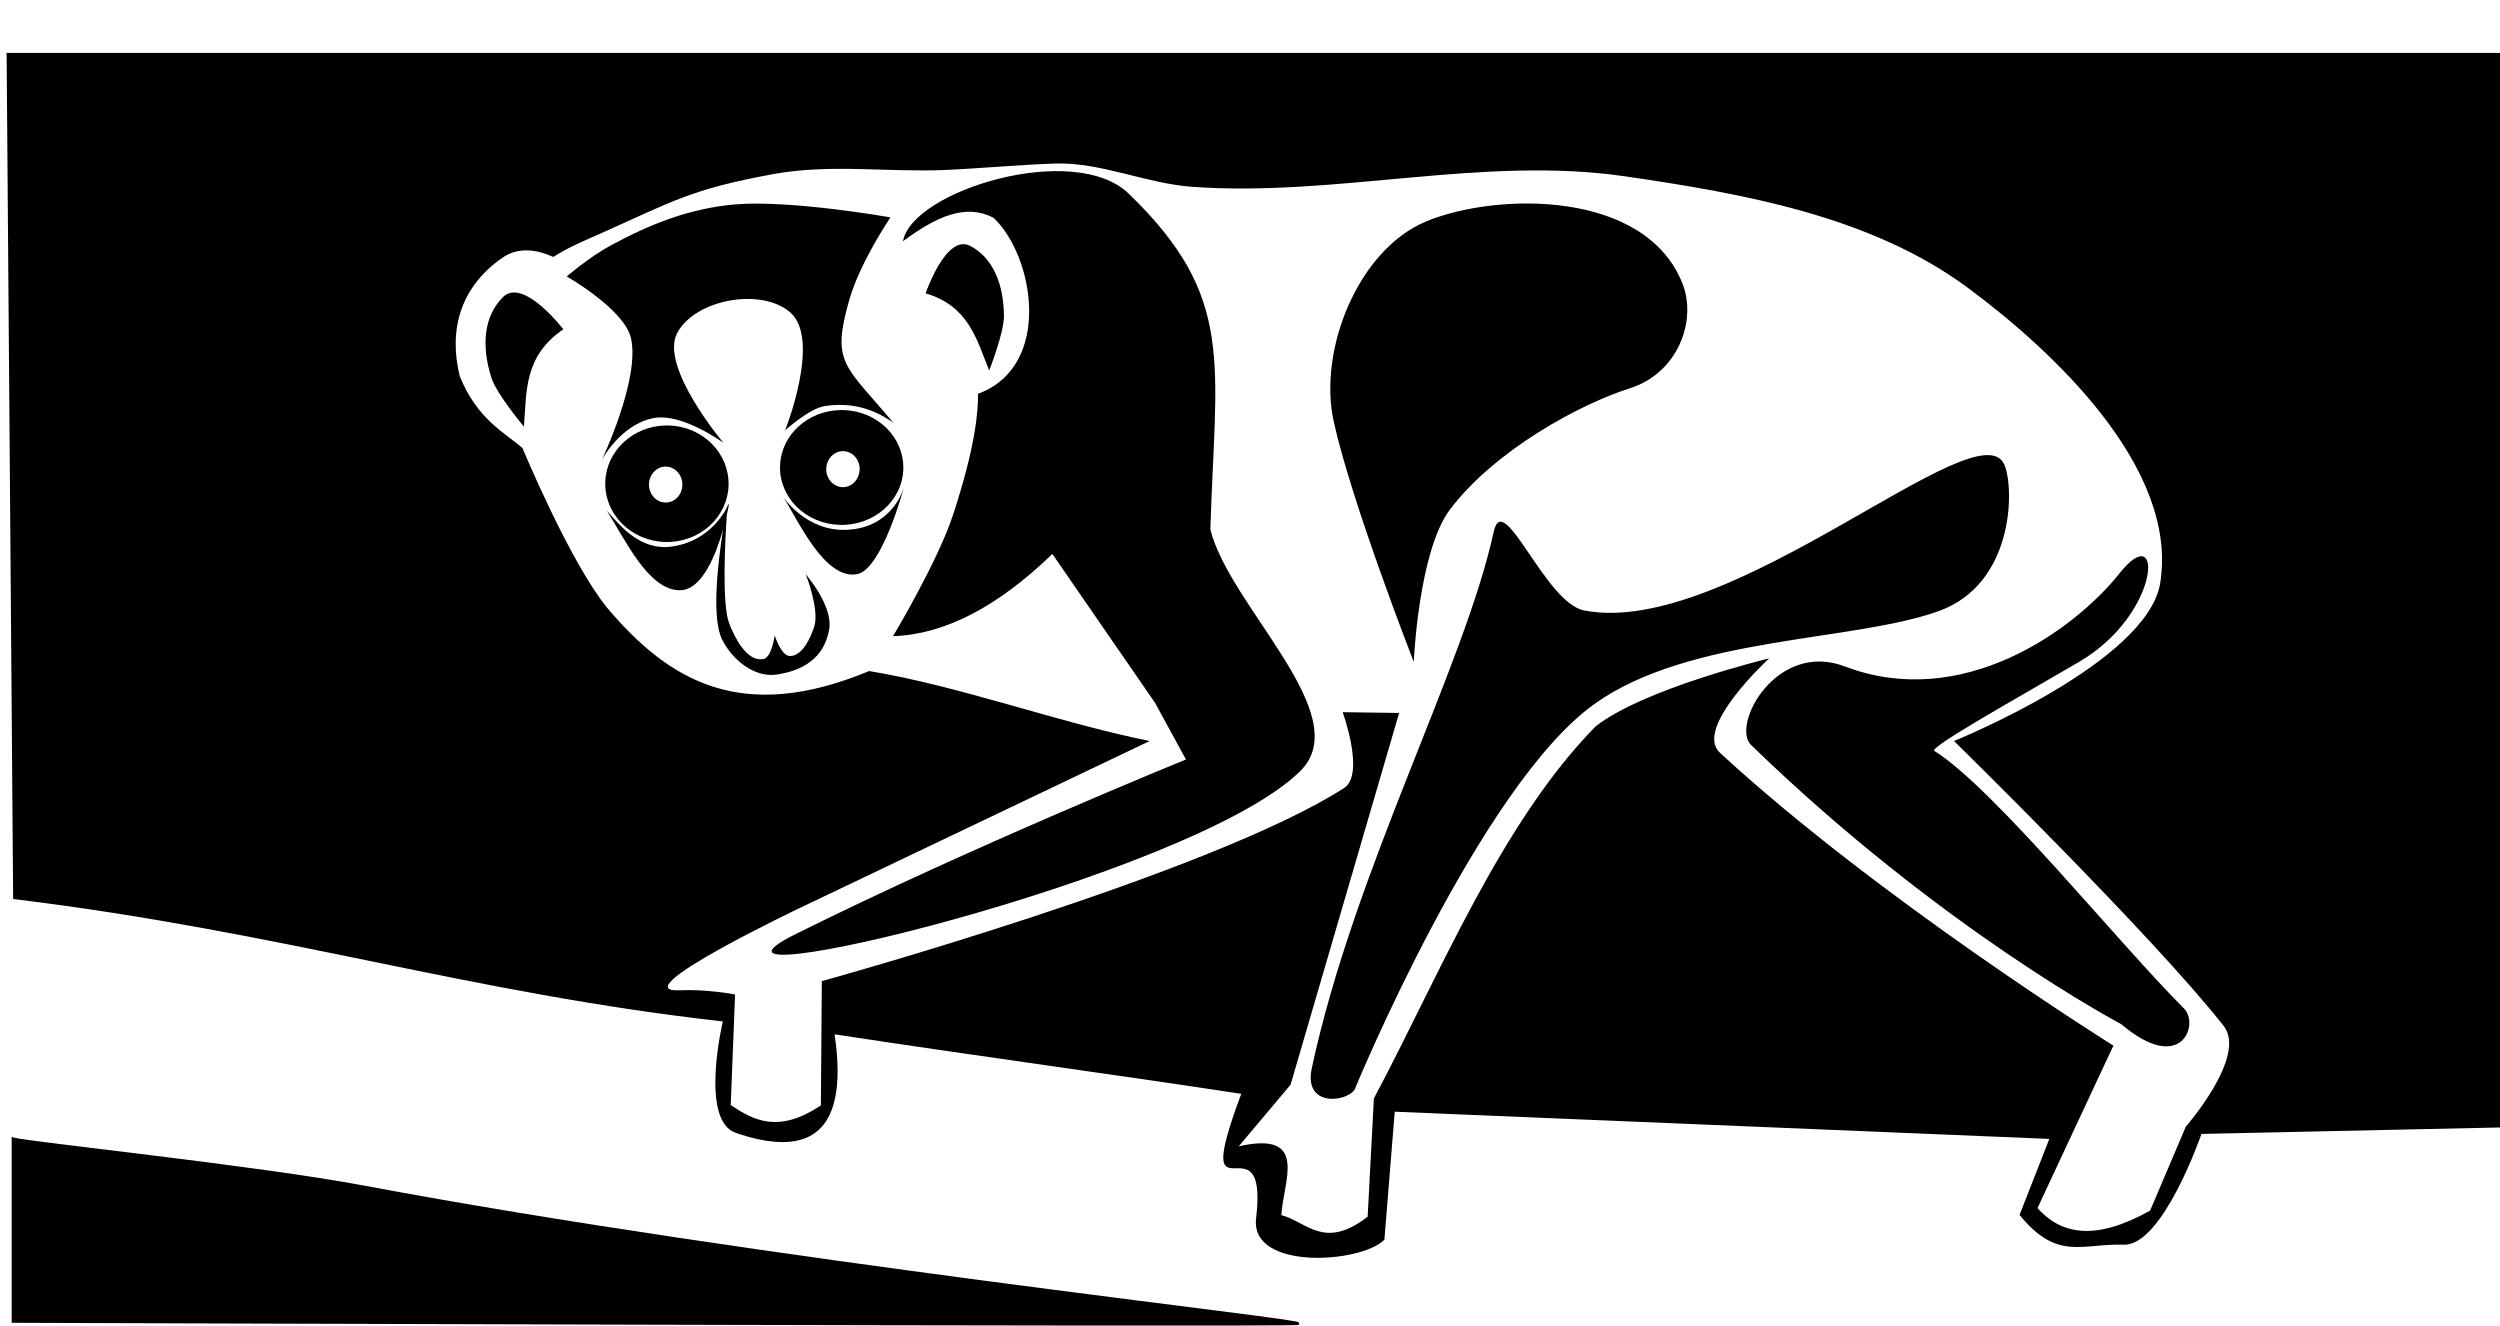 <?xml version="1.0" encoding="UTF-8" standalone="no"?>
<!-- Created with Inkscape (http://www.inkscape.org/) -->

<svg
   xmlns:dc="http://purl.org/dc/elements/1.1/"
   xmlns:cc="http://creativecommons.org/ns#"
   xmlns:rdf="http://www.w3.org/1999/02/22-rdf-syntax-ns#"
   xmlns:svg="http://www.w3.org/2000/svg"
   xmlns="http://www.w3.org/2000/svg"
   xmlns:sodipodi="http://sodipodi.sourceforge.net/DTD/sodipodi-0.dtd"
   xmlns:inkscape="http://www.inkscape.org/namespaces/inkscape"
   width="913.312"
   height="484.344"
   id="svg2"
   version="1.1"
   inkscape:version="0.48.0 r9654"
   sodipodi:docname="Loris_stylized.svg"
   inkscape:export-filename="D:\Documents and Settings\Shyamal\Desktop\loris.png"
   inkscape:export-xdpi="90"
   inkscape:export-ydpi="90">
  <defs
     id="defs4" />
  <sodipodi:namedview
     id="base"
     pagecolor="#ffffff"
     bordercolor="#666666"
     borderopacity="1.0"
     inkscape:pageopacity="0.0"
     inkscape:pageshadow="2"
     inkscape:zoom="0.44525229"
     inkscape:cx="85.315682"
     inkscape:cy="134.57473"
     inkscape:document-units="px"
     inkscape:current-layer="layer1"
     showgrid="false"
     fit-margin-top="0"
     fit-margin-left="0"
     fit-margin-right="0"
     fit-margin-bottom="0"
     inkscape:window-width="1280"
     inkscape:window-height="753"
     inkscape:window-x="-4"
     inkscape:window-y="-4"
     inkscape:window-maximized="1"
     showguides="true"
     inkscape:guide-bbox="true" />
  <g
     inkscape:label="Layer 1"
     inkscape:groupmode="layer"
     id="layer1"
     transform="translate(153,-272.344)">
    <path
       style="fill:#000000;stroke:none"
       d="M 213.769,387.778 C 213.644,375.754 209.607,366.462 201.436,362.18 192.638,357.569 185.15,379.505 185.15,379.505 200.983,384.171 203.782,396.448 208.379,407.675 208.379,407.675 213.832,393.85 213.769,387.778 z"
       id="path3005-1"
       inkscape:connector-curvature="0"
       sodipodi:nodetypes="ssccs" />
    <path
       style="fill:#000000;stroke:none"
       d="M 26.508,410.312 C 22.744,398.383 23.823,387.859 30.706,380.919 38.117,373.447 52.793,392.652 52.793,392.652 38.28,402.51 39.42,415.574 38.401,428.196 38.401,428.196 28.409,416.335 26.508,410.312 z"
       id="path3005-1-7"
       inkscape:connector-curvature="0"
       sodipodi:nodetypes="ssccs" />
    <path
       style="fill:#000000;stroke:none"
       d="M 133.114,453.892 C 138.463,462.176 148.244,484.302 160.122,482.098 169.243,480.406 177.306,450.172 177.306,450.172 177.306,450.172 173.563,465.051 156.468,465.899 141.495,466.641 133.114,453.892 133.114,453.892 z"
       id="path3056-4"
       inkscape:connector-curvature="0"
       sodipodi:nodetypes="cscsc" />
    <path
       id="path3000"
       style="fill:#000000;stroke:none"
       d="M 342.279,669.428 C 342.279,669.428 387.741,559.474 429.39,529.592 464.192,504.623 524.237,506.892 555.461,495.52 582.797,485.564 582.941,450.885 579.274,442.174 570.104,420.396 478.911,505.691 425.744,495.363 411.402,492.577 396.204,450.576 392.712,466.552 381.91,515.962 341.752,590.231 326.233,662.551 322.913,678.018 341.248,674.583 342.279,669.428 z M 363.485,514.166 C 363.485,514.166 365.218,473.636 376.76,458.413 393.274,436.632 424.524,419.845 442.337,414.228 460.15,408.612 466.887,389.394 461.717,376.111 448.314,341.672 393.908,342.549 368.076,353.204 343.342,363.406 328.36,400.053 334.281,426.554 340.994,456.597 363.485,514.166 363.485,514.166 z M 176.873,360.484 C 189.163,351.377 199.84,346.6 209.973,351.912 224.935,366.077 231.575,406.167 204.306,416.2 204.359,422.681 203.401,435.304 195.173,460.435 189.594,477.476 173.252,504.751 173.252,504.751 192.024,504.139 211.425,494.1 231.448,474.714 L 268.995,529.156 280.258,549.807 C 280.258,549.807 201.039,582.005 137.583,613.635 85.602,639.546 282.606,593.11 322.029,554.031 342.686,533.553 296.237,494.014 289.176,465.797 290.988,404.787 298.666,380.994 259.276,343.033 239.439,323.915 180.242,341.933 176.873,360.484 z M -150.583,291.68 -148.201,600.768 C -49.353,612.815 18.703,635.17 111.064,645.492 111.064,645.492 102.464,681.646 115.81,686.215 139.431,694.303 157.748,689.841 151.897,650.205 205.164,658.334 257.758,665.382 300.462,671.957 281.319,723.156 310.533,678.11 305.885,717.465 303.635,736.509 344.043,733.951 352.749,725.251 L 356.529,678.476 595.669,688.419 584.793,716.187 C 598.613,733.183 607.613,726.525 622.85,727.064 637.123,727.568 651.249,686.597 651.249,686.597 L 762.729,684.18 762.729,291.68 z M 232.479,332.086 C 249.38,331.606 265.616,339.363 282.479,340.586 335.109,344.401 388.547,329.149 440.761,336.773 484.142,343.108 530.574,351.36 565.823,377.43 596.161,399.867 643.053,442.996 636.167,485.398 631.442,514.492 560.854,543.055 560.854,543.055 560.854,543.055 633.6,614.281 659.386,647.18 668.035,658.216 645.542,683.93 645.542,683.93 L 632.479,714.617 C 612.333,725.893 599.901,723.283 591.354,713.68 L 619.073,654.336 C 619.073,654.336 533.111,600.665 475.323,547.336 465.541,538.308 493.323,512.867 493.323,512.867 493.323,512.867 447.466,523.882 429.886,537.742 395.107,573.195 372.661,629.127 348.917,673.617 L 346.636,716.836 C 330.789,729.089 324.586,718.842 315.104,716.242 315.801,703.812 325.367,685.313 299.542,691.117 L 318.479,668.617 358.136,532.805 337.511,532.523 C 337.511,532.523 345.783,555.246 338.011,560.242 289.138,591.659 147.229,630.773 147.229,630.773 L 146.886,676.18 C 131.488,686.449 122.495,681.772 113.948,676.055 L 115.542,635.648 C 115.542,635.648 105.309,633.656 95.229,634.117 73.919,635.093 139.636,603.836 139.636,603.836 L 267.011,543.055 C 233.458,536.302 197.714,522.958 164.511,517.492 118.117,536.778 91.582,521.459 68.604,494.148 54.972,477.207 37.854,435.992 37.854,435.992 31.453,430.456 21.293,425.523 14.948,409.742 10.718,392.437 15.47,376.991 30.511,366.523 36.262,362.521 42.933,363.405 49.136,366.211 54.893,362.518 60.927,360.102 65.229,358.18 93.226,345.674 99.263,341.524 129.417,335.961 150.035,332.157 170.905,335.287 191.854,334.461 202.935,334.024 221.395,332.4 232.479,332.086 z M 521.085,515.838 C 563.65,532.068 604.614,502.82 621.459,481.631 637.492,461.462 636.511,496.576 606.612,514.105 584.056,527.329 551.604,545.356 553.688,546.671 575.737,560.581 620.389,616.301 644.874,640.773 650.555,646.451 644.015,665.195 621.95,646.504 621.892,646.455 556.169,611.911 486.699,544.493 479.317,537.328 495.88,506.227 521.085,515.838 z M 77.509,395.868 C 80.946,410.822 66.862,440.373 66.862,440.373 66.862,440.373 73.621,427.428 85.786,425.08 96.213,423.067 111.301,434.134 111.301,434.134 111.301,434.134 87.829,406.361 94.405,393.99 100.973,381.635 125.152,377.294 135.706,386.481 147.043,396.351 133.828,429.545 133.828,429.545 133.828,429.545 142.635,421.598 148.183,420.718 156.709,419.367 165.216,420.924 173.356,426.796 155.604,405.535 150.578,405.217 157.295,381.788 161.231,368.057 172.313,351.751 172.313,351.751 172.313,351.751 135.149,345.19 115.055,347.058 98.7,348.578 84.433,354.234 70,362.076 62.185,366.322 54.043,373.34 54.043,373.34 54.043,373.34 75.081,385.3 77.509,395.868 z M 154.031,422.156 C 142.115,422.361 132.356,431.247 131.969,442.469 131.569,454.052 141.315,463.721 153.75,464.094 166.185,464.467 176.6,455.396 177,443.812 L 177,443.656 C 177.303,432.133 167.586,422.527 155.219,422.156 154.83,422.145 154.416,422.15 154.031,422.156 z M 155.156,437.156 C 158.506,437.272 161.145,440.298 161.062,443.906 L 161.031,443.938 C 160.923,447.564 158.118,450.429 154.75,450.312 151.382,450.196 148.735,447.158 148.844,443.531 148.952,439.904 151.788,437.04 155.156,437.156 z M 90.219,427.781 C 78.303,427.989 68.513,436.992 68.125,448.375 67.725,460.125 77.502,469.966 89.938,470.344 102.373,470.722 112.756,461.5 113.156,449.75 L 113.156,449.594 C 113.459,437.905 103.743,428.157 91.375,427.781 90.986,427.769 90.603,427.775 90.219,427.781 z M 89.75,442.812 C 89.956,442.797 90.165,442.805 90.375,442.812 93.725,442.929 96.363,445.923 96.281,449.531 L 96.281,449.594 C 96.173,453.221 93.368,456.054 90,455.938 86.632,455.821 83.985,452.783 84.094,449.156 84.195,445.756 86.665,443.042 89.75,442.812 z M 113.406,456.156 C 113.406,456.156 113.139,456.755 112.719,457.562 112.732,457.395 112.781,456.438 112.781,456.438 112.781,456.438 112.662,457.082 112.5,457.938 110.466,461.669 104.59,470.266 92.562,472 80.495,473.74 73.028,463.667 68.625,458.844 75.472,469.522 84.015,488.338 95.656,487.969 103.484,487.72 108.524,475.051 111.156,465.781 109.264,477.83 106.849,498.224 110.844,506.062 114.549,513.332 122.509,519.981 130.688,518.781 140.164,517.391 148.174,512.86 149.938,502.156 151.351,493.578 141.375,482.156 141.375,482.156 141.375,482.156 146.463,495.079 144.469,501.25 143.201,505.174 140.14,512.162 135.469,512 132.368,511.893 130,504.469 130,504.469 130,504.469 128.998,512.576 125.844,513.125 119.922,514.156 115.577,505.634 113.438,500.219 110.59,493.012 111.954,469.007 112.531,460.406 113.103,457.902 113.406,456.156 113.406,456.156 z"
       inkscape:connector-curvature="0"
       sodipodi:nodetypes="cssssssccsssssccccsccccsscsccccsccsccccsccccssssscsccccscccccccccsccccsccccccscssssssssscssscscsscscscsscscssccscsccssssssccssccccsscccccscscssscsscsscc" />
    <path
       style="fill:#000000;stroke:#000000;stroke-width:1px;stroke-linecap:butt;stroke-linejoin:miter;stroke-opacity:1"
       d="M 4.764,416.055 C 10.323,417.643 93.526,426.218 133.025,433.637 275.496,460.397 480.401,482.756 474.049,483.55 467.697,484.344 4.764,482.756 4.764,482.756 z"
       id="path2986"
       inkscape:connector-curvature="0"
       transform="translate(-153,272.344)"
       sodipodi:nodetypes="csscc" />
  </g>
</svg>
